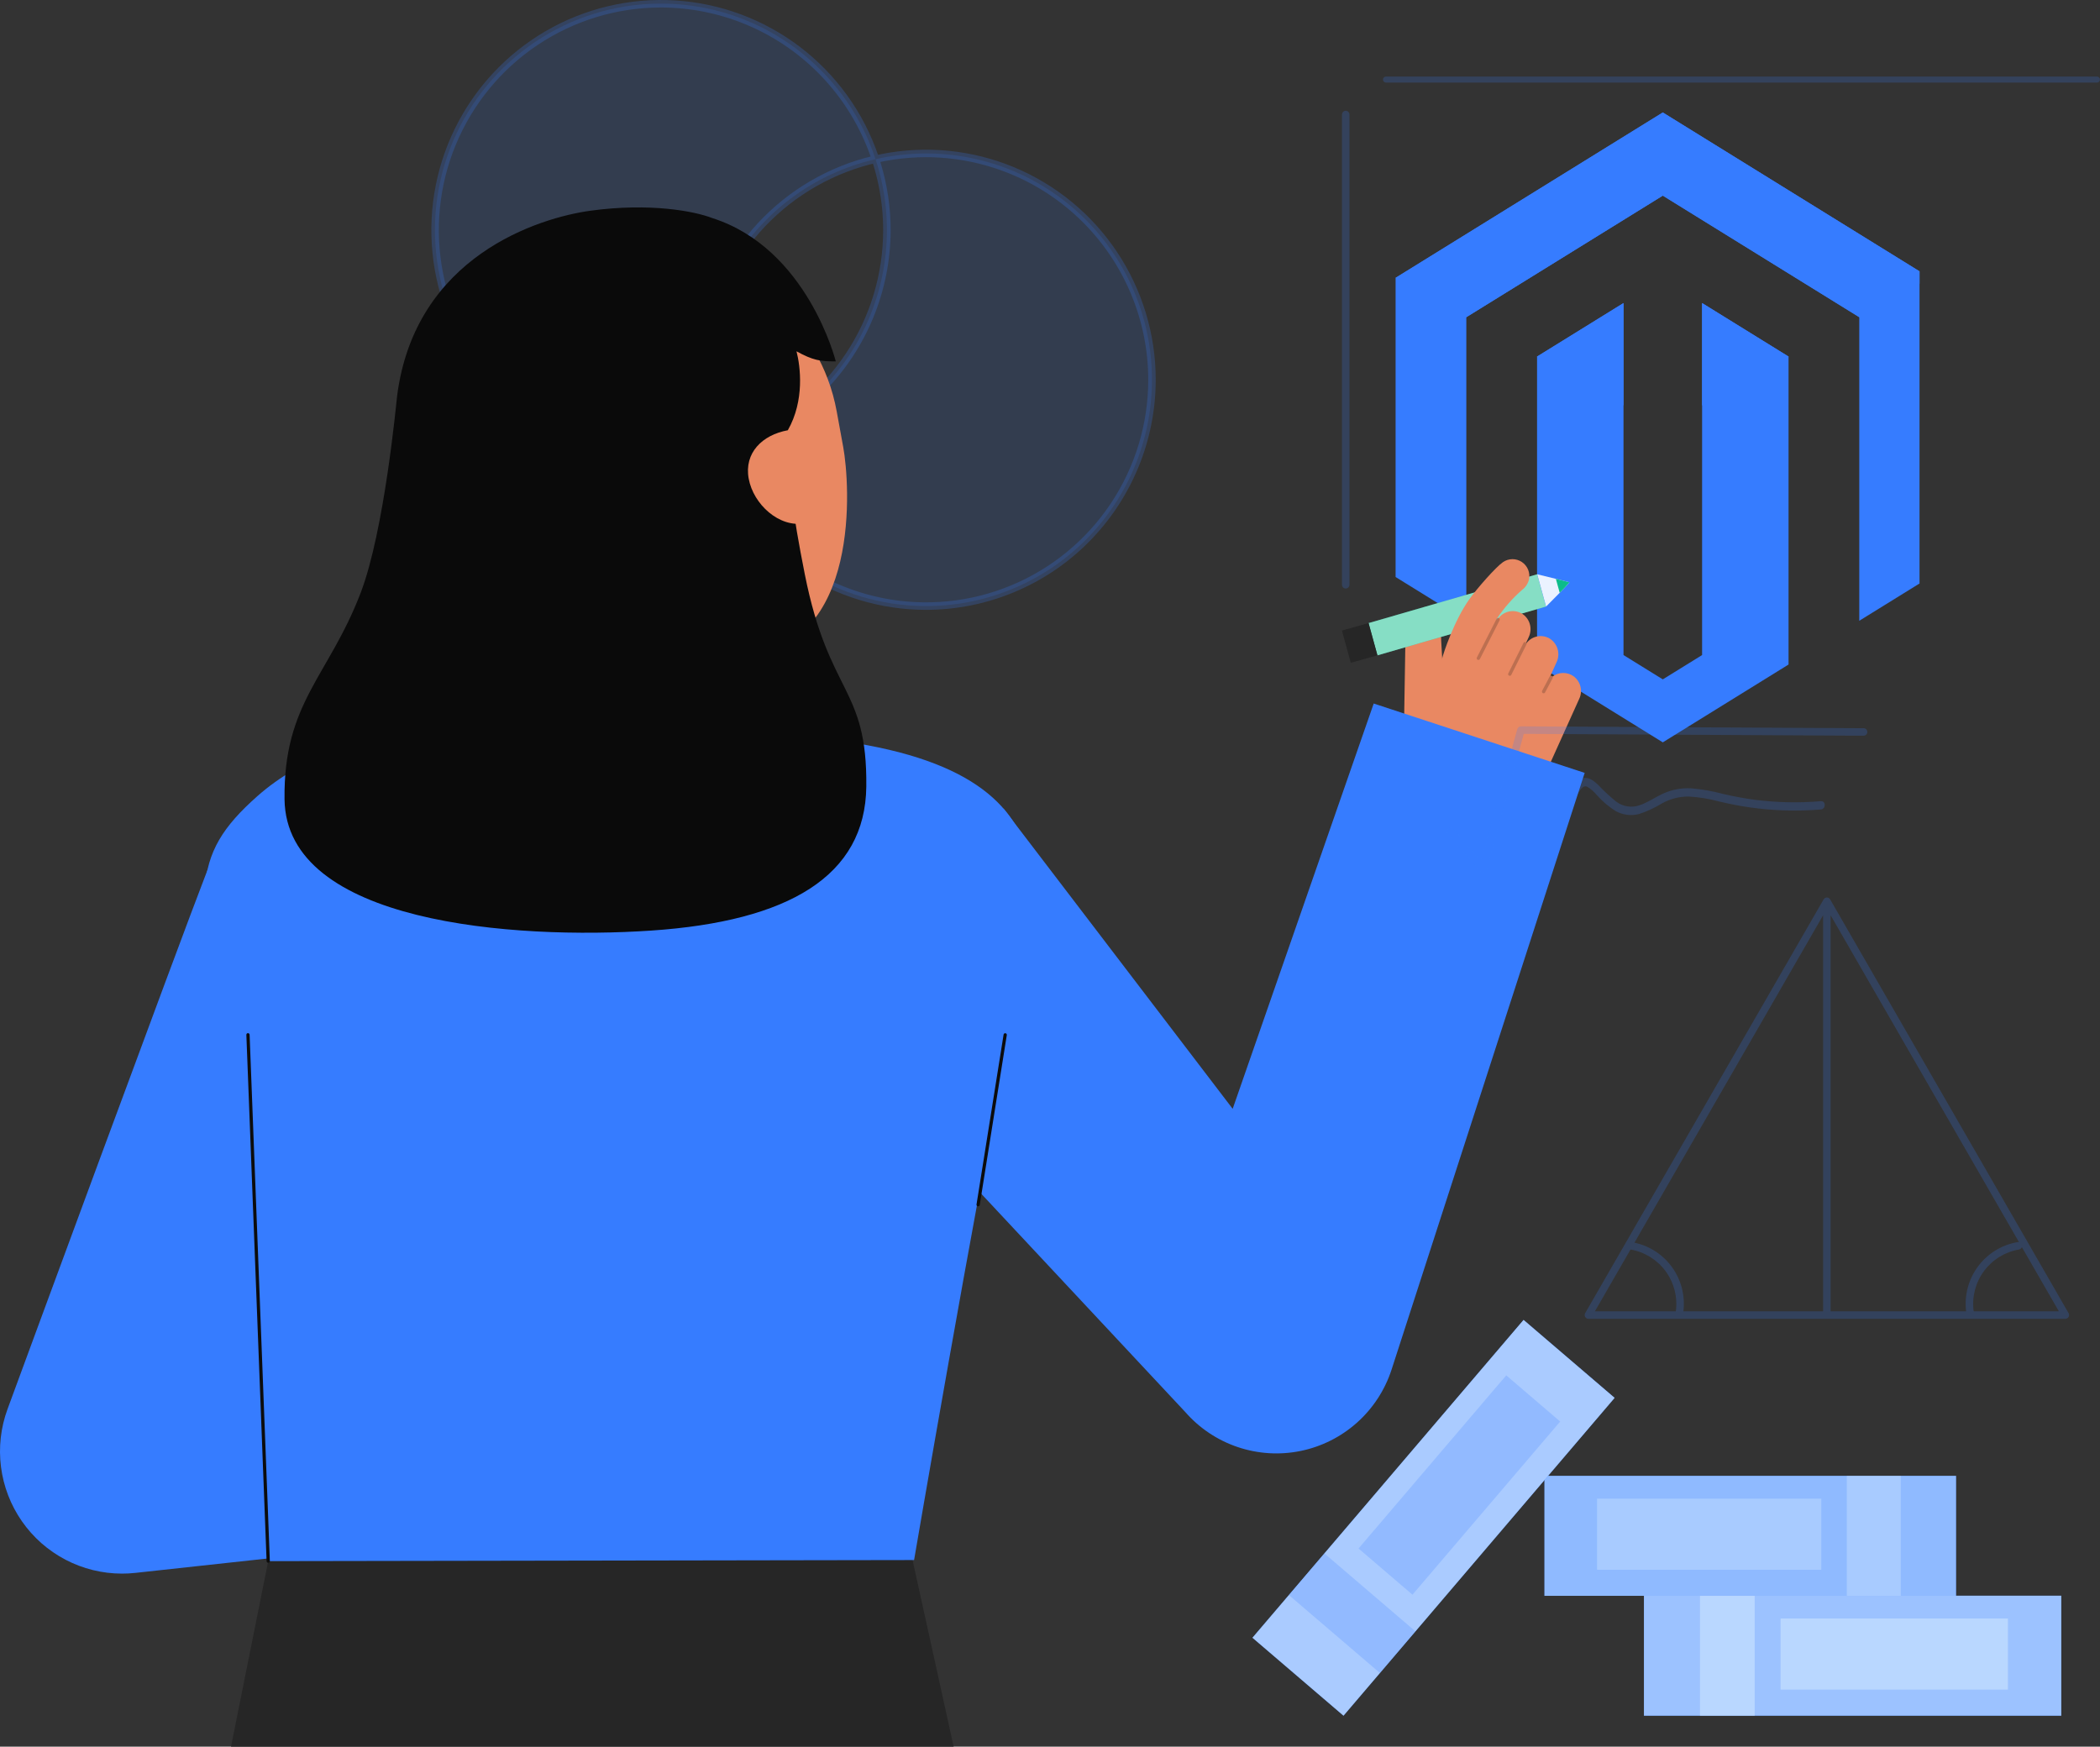 <svg xmlns="http://www.w3.org/2000/svg" width="446" height="371" viewBox="0 0 446 371" fill="none"><rect x="0" y="0" width="446" height="371" fill="#333333" stroke="none"/><g clip-path="url(#clip0_605_592)"><path d="M394.873 131.858V67.372L353.147 41.551L311.421 67.372V131.858L296.399 122.56V59.01L353.147 23.891L409.895 59.01V122.56L394.873 131.858ZM344.802 139.139L353.147 144.301L361.492 139.139V64.373L379.852 75.734V141.151L353.147 157.68L326.442 141.151V75.734L344.802 64.373V139.139Z" fill="#367CFF"></path><path d="M394.873 67.372L353.147 41.551L311.421 67.372V67.422L296.399 59.01L353.147 23.891L409.895 59.01L394.873 67.422V67.372ZM379.852 75.846L361.492 86.125V64.373L379.852 75.734V75.846ZM344.802 86.125L326.442 75.834V75.734L344.802 64.373V86.125Z" fill="#367CFF"></path></g><g opacity="0.14"><path d="M185.949 33.816C183.039 24.961 177.623 17.145 170.36 11.318C163.098 5.491 154.301 1.905 145.041 0.996C135.781 0.087 126.458 1.895 118.205 6.199C109.952 10.503 103.125 17.119 98.556 25.239C93.987 33.36 91.872 42.637 92.469 51.94C93.066 61.244 96.349 70.173 101.918 77.641C107.487 85.108 115.103 90.793 123.838 94.003C132.573 97.213 142.051 97.81 151.119 95.72C149.028 89.368 148.284 82.649 148.933 75.992C149.582 69.335 151.611 62.887 154.889 57.061C158.167 51.234 162.623 46.157 167.971 42.155C173.319 38.152 179.442 35.312 185.949 33.816Z" fill="#367CFF"></path><path d="M196.684 32.593C193.071 32.595 189.47 33.005 185.949 33.816C188.039 40.168 188.784 46.888 188.135 53.545C187.486 60.202 185.457 66.65 182.179 72.476C178.901 78.303 174.445 83.38 169.097 87.382C163.748 91.385 157.625 94.225 151.119 95.72C153.887 104.132 158.92 111.613 165.664 117.34C172.407 123.066 180.598 126.815 189.333 128.172C198.068 129.529 207.007 128.441 215.164 125.03C223.322 121.618 230.38 116.015 235.56 108.838C240.74 101.661 243.841 93.19 244.52 84.36C245.199 75.529 243.43 66.682 239.409 58.795C235.387 50.908 229.269 44.287 221.73 39.663C214.191 35.04 205.523 32.593 196.684 32.593Z" fill="#367CFF"></path></g><g opacity="0.22"><path d="M140.384 97.739C130.738 97.739 121.308 94.873 113.287 89.504C105.267 84.134 99.015 76.501 95.324 67.572C91.632 58.642 90.666 48.816 92.548 39.336C94.43 29.856 99.075 21.148 105.896 14.314C112.717 7.479 121.408 2.825 130.869 0.939C140.33 -0.947 150.136 0.021 159.049 3.72C167.961 7.419 175.578 13.683 180.937 21.72C186.296 29.756 189.157 39.205 189.156 48.87C189.142 61.827 183.999 74.248 174.855 83.41C165.712 92.571 153.315 97.725 140.384 97.739ZM140.384 1.594C131.052 1.593 121.93 4.366 114.171 9.561C106.411 14.755 100.364 22.139 96.792 30.778C93.221 39.416 92.287 48.922 94.107 58.093C95.927 67.264 100.421 75.688 107.02 82.3C113.618 88.912 122.026 93.415 131.178 95.239C140.331 97.063 149.818 96.127 158.44 92.549C167.061 88.97 174.43 82.911 179.615 75.136C184.8 67.361 187.567 58.221 187.567 48.87C187.553 36.336 182.577 24.32 173.732 15.457C164.886 6.594 152.894 1.608 140.384 1.594Z" fill="#367CFF"></path><path d="M196.683 129.536C187.037 129.536 177.607 126.67 169.586 121.3C161.565 115.93 155.314 108.298 151.622 99.368C147.931 90.438 146.965 80.612 148.847 71.132C150.728 61.653 155.373 52.945 162.194 46.11C169.015 39.276 177.706 34.621 187.167 32.736C196.628 30.85 206.434 31.817 215.347 35.516C224.259 39.215 231.876 45.479 237.235 53.515C242.595 61.552 245.455 71 245.455 80.666C245.441 93.622 240.298 106.044 231.154 115.206C222.011 124.368 209.614 129.521 196.683 129.536ZM196.683 33.389C187.351 33.389 178.229 36.162 170.469 41.356C162.71 46.551 156.662 53.935 153.091 62.573C149.52 71.212 148.585 80.718 150.406 89.889C152.226 99.06 156.72 107.484 163.318 114.095C169.917 120.707 178.324 125.21 187.477 127.034C196.63 128.859 206.117 127.922 214.738 124.344C223.36 120.766 230.729 114.706 235.914 106.932C241.098 99.157 243.865 90.016 243.865 80.666C243.852 68.132 238.876 56.115 230.031 47.252C221.185 38.389 209.192 33.403 196.683 33.389Z" fill="#367CFF"></path></g><path d="M306.868 149.99L306.073 135.92C306.107 134.92 305.761 133.944 305.104 133.19C304.448 132.436 303.53 131.96 302.536 131.859C302.022 131.824 301.506 131.895 301.02 132.067C300.534 132.238 300.088 132.508 299.709 132.858C299.33 133.208 299.026 133.632 298.816 134.104C298.606 134.576 298.494 135.085 298.488 135.602L297.852 174.885" fill="#E98862"></path><path d="M326.475 121.98L328.358 128.831L292.541 139.199L290.658 132.347L326.475 121.98Z" fill="#0CBC8B"></path><path opacity="0.5" d="M326.475 121.98L328.358 128.831L292.541 139.199L290.658 132.347L326.475 121.98Z" fill="white"></path><path d="M284.995 133.928L286.877 140.78L292.541 139.199L290.658 132.347L284.995 133.928Z" fill="#262626"></path><path d="M326.475 121.98C326.475 121.98 328.565 122.489 330.435 122.951C331.918 123.317 333.263 123.654 333.317 123.683C332.673 124.467 331.983 125.212 331.25 125.913C329.89 127.304 328.361 128.834 328.361 128.834L326.475 121.98Z" fill="#367CFF"></path><path opacity="0.9" d="M326.475 121.98C326.475 121.98 328.565 122.489 330.435 122.951C331.918 123.317 333.263 123.654 333.317 123.683C332.673 124.467 331.983 125.212 331.25 125.913C329.89 127.304 328.361 128.834 328.361 128.834L326.475 121.98Z" fill="white"></path><path d="M330.435 122.951C331.918 123.317 333.263 123.654 333.317 123.683C332.673 124.467 331.983 125.212 331.25 125.913L330.435 122.951Z" fill="#0CBC8B"></path><path d="M297.849 174.883L310.093 175.397C313.896 175.557 317.661 174.575 320.903 172.577C324.146 170.579 326.719 167.657 328.294 164.184L335.395 148.441C335.78 147.63 335.873 146.711 335.659 145.839C335.445 144.967 334.937 144.196 334.221 143.656C333.565 143.183 332.774 142.932 331.965 142.94C331.156 142.949 330.371 143.216 329.724 143.703C329.693 143.649 329.649 143.604 329.596 143.572C329.544 143.546 329.486 143.533 329.429 143.534C329.371 143.535 329.314 143.551 329.263 143.58L330.579 140.678C331.01 139.776 331.083 138.743 330.783 137.789C330.484 136.835 329.834 136.031 328.965 135.538C328.173 135.125 327.262 135.006 326.39 135.2C325.519 135.394 324.744 135.89 324.201 136.6C324.187 136.563 324.165 136.528 324.139 136.498L324.679 135.304C325.064 134.493 325.157 133.574 324.943 132.702C324.729 131.83 324.221 131.058 323.505 130.518C322.708 129.944 321.72 129.7 320.748 129.839C319.776 129.979 318.895 130.49 318.291 131.265C318.267 131.256 318.242 131.249 318.216 131.245L306.288 139.963" fill="#E98862"></path><path d="M324.732 123.073C324.513 123.97 323.987 124.762 323.247 125.312C321.219 127.09 319.432 129.127 317.933 131.371C315.644 134.566 313.779 139.732 313.254 141.457C312.977 142.366 312.35 143.127 311.513 143.573C310.675 144.019 309.695 144.114 308.788 143.836C307.881 143.558 307.121 142.931 306.676 142.092C306.23 141.252 306.136 140.27 306.413 139.361C306.505 139.062 308.686 131.987 312.122 127.191C313.737 124.938 317.702 120.427 319.212 119.393C319.8 118.991 320.495 118.774 321.207 118.769C321.919 118.765 322.616 118.974 323.209 119.369C323.802 119.764 324.264 120.328 324.536 120.988C324.807 121.647 324.875 122.373 324.732 123.073Z" fill="#E98862"></path><path opacity="0.2" d="M318.519 131.64C318.514 131.681 318.501 131.721 318.483 131.758L314.301 139.981C314.28 140.023 314.251 140.06 314.215 140.09C314.18 140.121 314.138 140.144 314.094 140.159C314.049 140.173 314.002 140.179 313.955 140.175C313.909 140.171 313.863 140.158 313.821 140.137C313.78 140.116 313.743 140.086 313.712 140.051C313.682 140.015 313.659 139.974 313.644 139.929C313.63 139.884 313.624 139.837 313.628 139.79C313.632 139.743 313.644 139.698 313.666 139.656L317.847 131.434C317.885 131.36 317.949 131.301 318.026 131.269C318.103 131.236 318.188 131.232 318.268 131.256C318.348 131.281 318.417 131.333 318.463 131.403C318.509 131.473 318.528 131.557 318.519 131.64H318.519Z" fill="#0A0A0A"></path><path opacity="0.2" d="M324.23 136.762C324.225 136.802 324.213 136.841 324.195 136.878L320.959 143.366C320.913 143.445 320.84 143.504 320.753 143.53C320.666 143.556 320.572 143.548 320.491 143.507C320.41 143.467 320.347 143.396 320.316 143.311C320.285 143.226 320.287 143.131 320.323 143.048L323.559 136.56C323.597 136.484 323.659 136.424 323.737 136.391C323.814 136.357 323.901 136.352 323.981 136.376C324.062 136.401 324.131 136.453 324.177 136.524C324.223 136.594 324.242 136.679 324.232 136.763L324.23 136.762Z" fill="#0A0A0A"></path><path opacity="0.2" d="M329.782 143.933C329.777 143.976 329.763 144.017 329.743 144.056L328.143 147.082C328.097 147.162 328.022 147.221 327.933 147.247C327.844 147.272 327.749 147.262 327.668 147.219C327.586 147.176 327.524 147.102 327.496 147.014C327.467 146.927 327.473 146.831 327.513 146.748L329.113 143.722C329.152 143.648 329.216 143.59 329.293 143.559C329.37 143.527 329.456 143.524 329.535 143.549C329.615 143.574 329.683 143.626 329.728 143.696C329.773 143.766 329.792 143.85 329.782 143.933Z" fill="#0A0A0A"></path><path d="M291.75 149.432L261.797 235.519L213.114 171.73L167.564 209.87L251.719 299.913C254.712 303.339 258.557 305.909 262.863 307.363C267.169 308.816 271.783 309.101 276.235 308.189C280.686 307.276 284.818 305.198 288.208 302.167C291.598 299.135 294.127 295.258 295.537 290.93L336.555 164.165L291.75 149.432Z" fill="#367CFF"></path><path d="M25.911 334.243C21.736 334.243 17.623 333.233 13.922 331.297C10.221 329.362 7.041 326.559 4.654 323.127C2.267 319.695 0.742 315.736 0.211 311.587C-0.321 307.437 0.156 303.221 1.601 299.296C3.068 295.314 37.585 201.514 44.13 184.614L92.447 203.396C88.768 212.899 75.439 248.918 64.725 277.935L82.518 275.997L88.12 327.622L28.715 334.093C27.784 334.194 26.848 334.244 25.911 334.243Z" fill="#367CFF"></path><path d="M56.965 331.591L49.063 371H202.538L193.698 330.842L56.965 331.591Z" fill="#262626"></path><path d="M90.149 155.472C77.326 156.428 64.251 160.601 54.622 169.14C40.101 182.021 41.393 190.071 48.642 225.739C54.88 256.429 52.405 269.84 56.578 326.472C56.701 328.141 56.964 331.591 56.964 331.591L194.133 331.363C194.133 331.363 206.984 256.227 214.082 221.572C219.478 195.226 233.652 163.243 173.889 156.797C173.732 156.78 125.801 152.822 90.149 155.472Z" fill="#367CFF"></path><path d="M173.889 156.799C173.73 156.779 169.377 173.196 135.4 170.64C111.874 168.874 106.142 152.832 105.603 152.832C108.139 152.292 112.257 151.731 113.384 151.128C117.088 149.137 119.786 146.707 121.143 141.498C122.206 137.424 122.747 121.739 122.747 113.871L158.943 122.021C158.438 130.897 154.907 151.475 167.283 155.117C169.342 155.723 171.561 156.273 173.889 156.799Z" fill="#E98862"></path><path d="M157.687 139.472C143.418 140.6 125.088 134.563 121.604 115.488L118.462 98.276C114.981 79.201 122.157 61.905 140.08 58.617C158.005 55.332 174.226 68.341 177.707 87.416L179.098 95.036C180.441 102.358 183.149 137.459 157.687 139.472Z" fill="#E98862"></path><path d="M170.921 121.958C168.359 109.062 167.185 100.456 167.321 91.383C170.929 85.042 169.981 77.765 169.16 74.62C172.696 76.553 174.175 76.764 177.506 76.764C177.506 76.764 171.539 52.772 151.26 46.316C147.532 44.862 138.011 43.025 125.369 44.762C114.617 46.239 88.112 54.295 84.326 84.193V84.21C84.2 85.201 81.655 112.748 76.582 125.966C69.761 143.733 60.186 149.254 60.429 169.754C60.741 196.123 109.122 199.632 138.304 197.66C167.485 195.687 183.775 186.074 183.986 167.07C184.218 145.78 176.046 147.76 170.921 121.958Z" fill="#0A0A0A"></path><path d="M170.929 111.149C165.482 112.147 160 107.117 159.007 101.659C158.013 96.201 161.877 92.381 167.324 91.386L170.929 111.149Z" fill="#E98862"></path><path d="M207.735 256.235C207.714 256.235 207.692 256.233 207.671 256.229C207.626 256.221 207.584 256.203 207.546 256.179C207.508 256.154 207.475 256.122 207.449 256.084C207.424 256.046 207.406 256.004 207.397 255.96C207.387 255.915 207.387 255.869 207.395 255.824L213.147 219.724C213.168 219.637 213.221 219.562 213.295 219.513C213.37 219.465 213.46 219.447 213.547 219.463C213.635 219.48 213.712 219.529 213.764 219.602C213.816 219.674 213.838 219.764 213.826 219.852L208.076 255.953C208.061 256.033 208.019 256.105 207.957 256.156C207.894 256.208 207.816 256.236 207.735 256.235Z" fill="#0C0C0C"></path><path d="M56.965 331.938C56.876 331.938 56.79 331.903 56.726 331.841C56.661 331.779 56.624 331.694 56.62 331.605L52.322 219.802C52.32 219.756 52.327 219.711 52.343 219.668C52.358 219.626 52.382 219.586 52.413 219.553C52.444 219.519 52.481 219.492 52.522 219.473C52.563 219.454 52.608 219.444 52.654 219.442C52.744 219.443 52.831 219.477 52.897 219.539C52.964 219.6 53.004 219.684 53.012 219.775L57.311 331.578C57.314 331.67 57.281 331.76 57.219 331.827C57.157 331.894 57.07 331.934 56.979 331.938H56.965Z" fill="#0C0C0C"></path><path opacity="0.21" d="M314.924 185.409C314.809 185.409 314.695 185.384 314.59 185.336C314.486 185.288 314.393 185.217 314.318 185.13L307.476 177.072C307.408 176.992 307.357 176.9 307.324 176.8C307.292 176.701 307.28 176.596 307.288 176.491C307.296 176.387 307.325 176.285 307.373 176.192C307.42 176.098 307.486 176.015 307.565 175.947C307.645 175.879 307.737 175.828 307.836 175.796C307.936 175.763 308.04 175.751 308.145 175.759C308.249 175.767 308.35 175.796 308.443 175.844C308.537 175.891 308.619 175.957 308.687 176.037L314.555 182.947L322.243 154.866C322.289 154.698 322.389 154.549 322.527 154.443C322.666 154.338 322.835 154.28 323.009 154.28H323.014L395.789 154.678C395.894 154.679 395.997 154.699 396.093 154.74C396.19 154.78 396.277 154.839 396.351 154.913C396.424 154.987 396.483 155.075 396.522 155.172C396.562 155.269 396.582 155.372 396.582 155.477C396.581 155.582 396.561 155.685 396.52 155.782C396.48 155.878 396.421 155.966 396.347 156.039C396.273 156.113 396.186 156.172 396.089 156.211C395.992 156.251 395.889 156.271 395.785 156.271H395.78L323.613 155.878L315.689 184.823C315.642 184.991 315.542 185.139 315.404 185.245C315.266 185.351 315.096 185.408 314.922 185.408L314.924 185.409Z" fill="#367CFF"></path><g opacity="0.2"><path d="M332.117 174.09C332.954 172.095 333.992 170.191 335.217 168.407C335.628 167.809 336.189 166.744 337.052 167.086C337.862 167.562 338.577 168.183 339.164 168.917C340.321 170.216 341.655 171.344 343.126 172.27C344.634 173.108 346.405 173.338 348.076 172.913C349.794 172.357 351.439 171.596 352.974 170.645C354.721 169.669 356.692 169.168 358.692 169.19C360.853 169.313 362.996 169.664 365.084 170.237C367.252 170.743 369.429 171.187 371.634 171.498C376.623 172.208 381.675 172.356 386.696 171.94C387.817 171.847 387.827 170.081 386.696 170.176C382.034 170.57 377.342 170.471 372.7 169.88C370.385 169.569 368.086 169.141 365.813 168.599C363.653 168.02 361.445 167.635 359.217 167.446C357.116 167.321 355.016 167.721 353.107 168.609C351.466 169.373 349.955 170.454 348.23 171.031C347.414 171.323 346.54 171.41 345.684 171.285C344.827 171.16 344.014 170.827 343.316 170.314C341.926 169.203 340.618 167.993 339.4 166.694C338.611 165.965 337.71 165.176 336.565 165.224C336.078 165.293 335.612 165.472 335.202 165.745C334.792 166.019 334.448 166.381 334.196 166.805C332.741 168.781 331.532 170.927 330.596 173.195C330.486 173.399 330.458 173.638 330.517 173.862C330.576 174.086 330.718 174.279 330.914 174.402C331.116 174.519 331.356 174.551 331.581 174.491C331.807 174.432 332 174.285 332.118 174.084L332.117 174.09Z" fill="#367CFF"></path></g><path d="M349.145 364.422H437.772V338.939H349.145V364.422Z" fill="#367CFF"></path><path opacity="0.69" d="M349.145 364.422H437.772V338.939H349.145V364.422Z" fill="#CAE2FF"></path><path opacity="0.65" d="M361.047 364.422H372.661V338.939H361.047V364.422Z" fill="#CAE2FF"></path><path opacity="0.65" d="M378.162 358.883H426.448V343.782H378.162V358.883Z" fill="#CAE2FF"></path><path d="M328.015 338.962H415.423V313.479H328.015V338.962Z" fill="#367CFF"></path><path opacity="0.6" d="M328.015 338.962H415.423V313.479H328.015V338.962Z" fill="#CAE2FF"></path><path opacity="0.42" d="M339.184 333.425H386.806V318.323H339.184V333.425Z" fill="#CAE2FF"></path><path opacity="0.42" d="M392.231 338.962H403.685V313.479H392.231V338.962Z" fill="#CAE2FF"></path><path d="M285.335 364.421L342.913 296.912L323.578 280.356L266 347.865L285.335 364.421Z" fill="#367CFF"></path><path opacity="0.78" d="M285.335 364.421L342.913 296.912L323.578 280.356L266 347.865L285.335 364.421Z" fill="#CAE2FF"></path><path opacity="0.2" d="M293.067 355.356L300.612 346.51L281.278 329.954L273.733 338.8L293.067 355.356Z" fill="#367CFF"></path><path opacity="0.2" d="M299.984 338.721L331.354 301.94L319.897 292.129L288.526 328.91L299.984 338.721Z" fill="#367CFF"></path><path opacity="0.21" d="M439.328 278.923L388.683 191.03C388.656 190.985 388.623 190.944 388.586 190.908C388.513 190.821 388.423 190.752 388.321 190.704C388.219 190.656 388.107 190.632 387.995 190.632C387.882 190.632 387.771 190.656 387.669 190.704C387.566 190.752 387.476 190.821 387.404 190.908C387.366 190.944 387.333 190.985 387.306 191.03L336.661 278.923C336.592 279.045 336.555 279.182 336.555 279.322C336.555 279.461 336.592 279.599 336.661 279.72C336.731 279.841 336.831 279.941 336.952 280.011C337.073 280.081 337.21 280.118 337.35 280.118H438.64C438.779 280.118 438.916 280.081 439.037 280.011C439.158 279.941 439.258 279.841 439.328 279.72C439.398 279.599 439.434 279.461 439.434 279.322C439.434 279.182 439.398 279.045 439.328 278.923ZM387.199 278.525H357.52C357.919 275.234 357.073 271.912 355.149 269.214C353.225 266.517 350.362 264.639 347.125 263.952L387.199 194.398V278.525ZM388.789 194.4L428.798 263.834C428.715 263.818 428.63 263.814 428.547 263.824C425.18 264.389 422.16 266.232 420.115 268.97C418.07 271.708 417.157 275.13 417.565 278.525H388.789V194.4ZM346.289 265.4C349.278 265.913 351.952 267.567 353.748 270.015C355.543 272.463 356.322 275.514 355.918 278.525H338.726L346.289 265.4ZM419.165 278.525C418.761 275.511 419.541 272.457 421.341 270.008C423.141 267.558 425.819 265.905 428.812 265.396C428.947 265.371 429.072 265.312 429.177 265.224C429.282 265.136 429.362 265.022 429.409 264.893L437.265 278.525H419.165Z" fill="#367CFF"></path><g opacity="0.2"><path d="M445.358 17.543H294.359C294.188 17.543 294.025 17.475 293.905 17.354C293.784 17.234 293.717 17.07 293.717 16.899C293.717 16.729 293.784 16.565 293.905 16.445C294.025 16.324 294.188 16.256 294.359 16.256H445.358C445.528 16.256 445.692 16.324 445.812 16.445C445.932 16.565 446 16.729 446 16.899C446 17.07 445.932 17.234 445.812 17.354C445.692 17.475 445.528 17.543 445.358 17.543Z" fill="#367CFF"></path></g><g opacity="0.2"><path d="M285.806 125.008C285.595 125.008 285.393 124.924 285.244 124.775C285.094 124.625 285.011 124.423 285.011 124.212V24.325C285.011 24.114 285.094 23.911 285.244 23.762C285.393 23.612 285.595 23.528 285.806 23.528C286.016 23.528 286.218 23.612 286.368 23.762C286.517 23.911 286.6 24.114 286.6 24.325V124.212C286.6 124.423 286.517 124.625 286.368 124.775C286.218 124.924 286.016 125.008 285.806 125.008Z" fill="#367CFF"></path></g><defs><clipPath id="clip0_605_592"><rect width="111.27" height="133.789" fill="white" transform="translate(296.399 23.891)"></rect></clipPath></defs></svg>